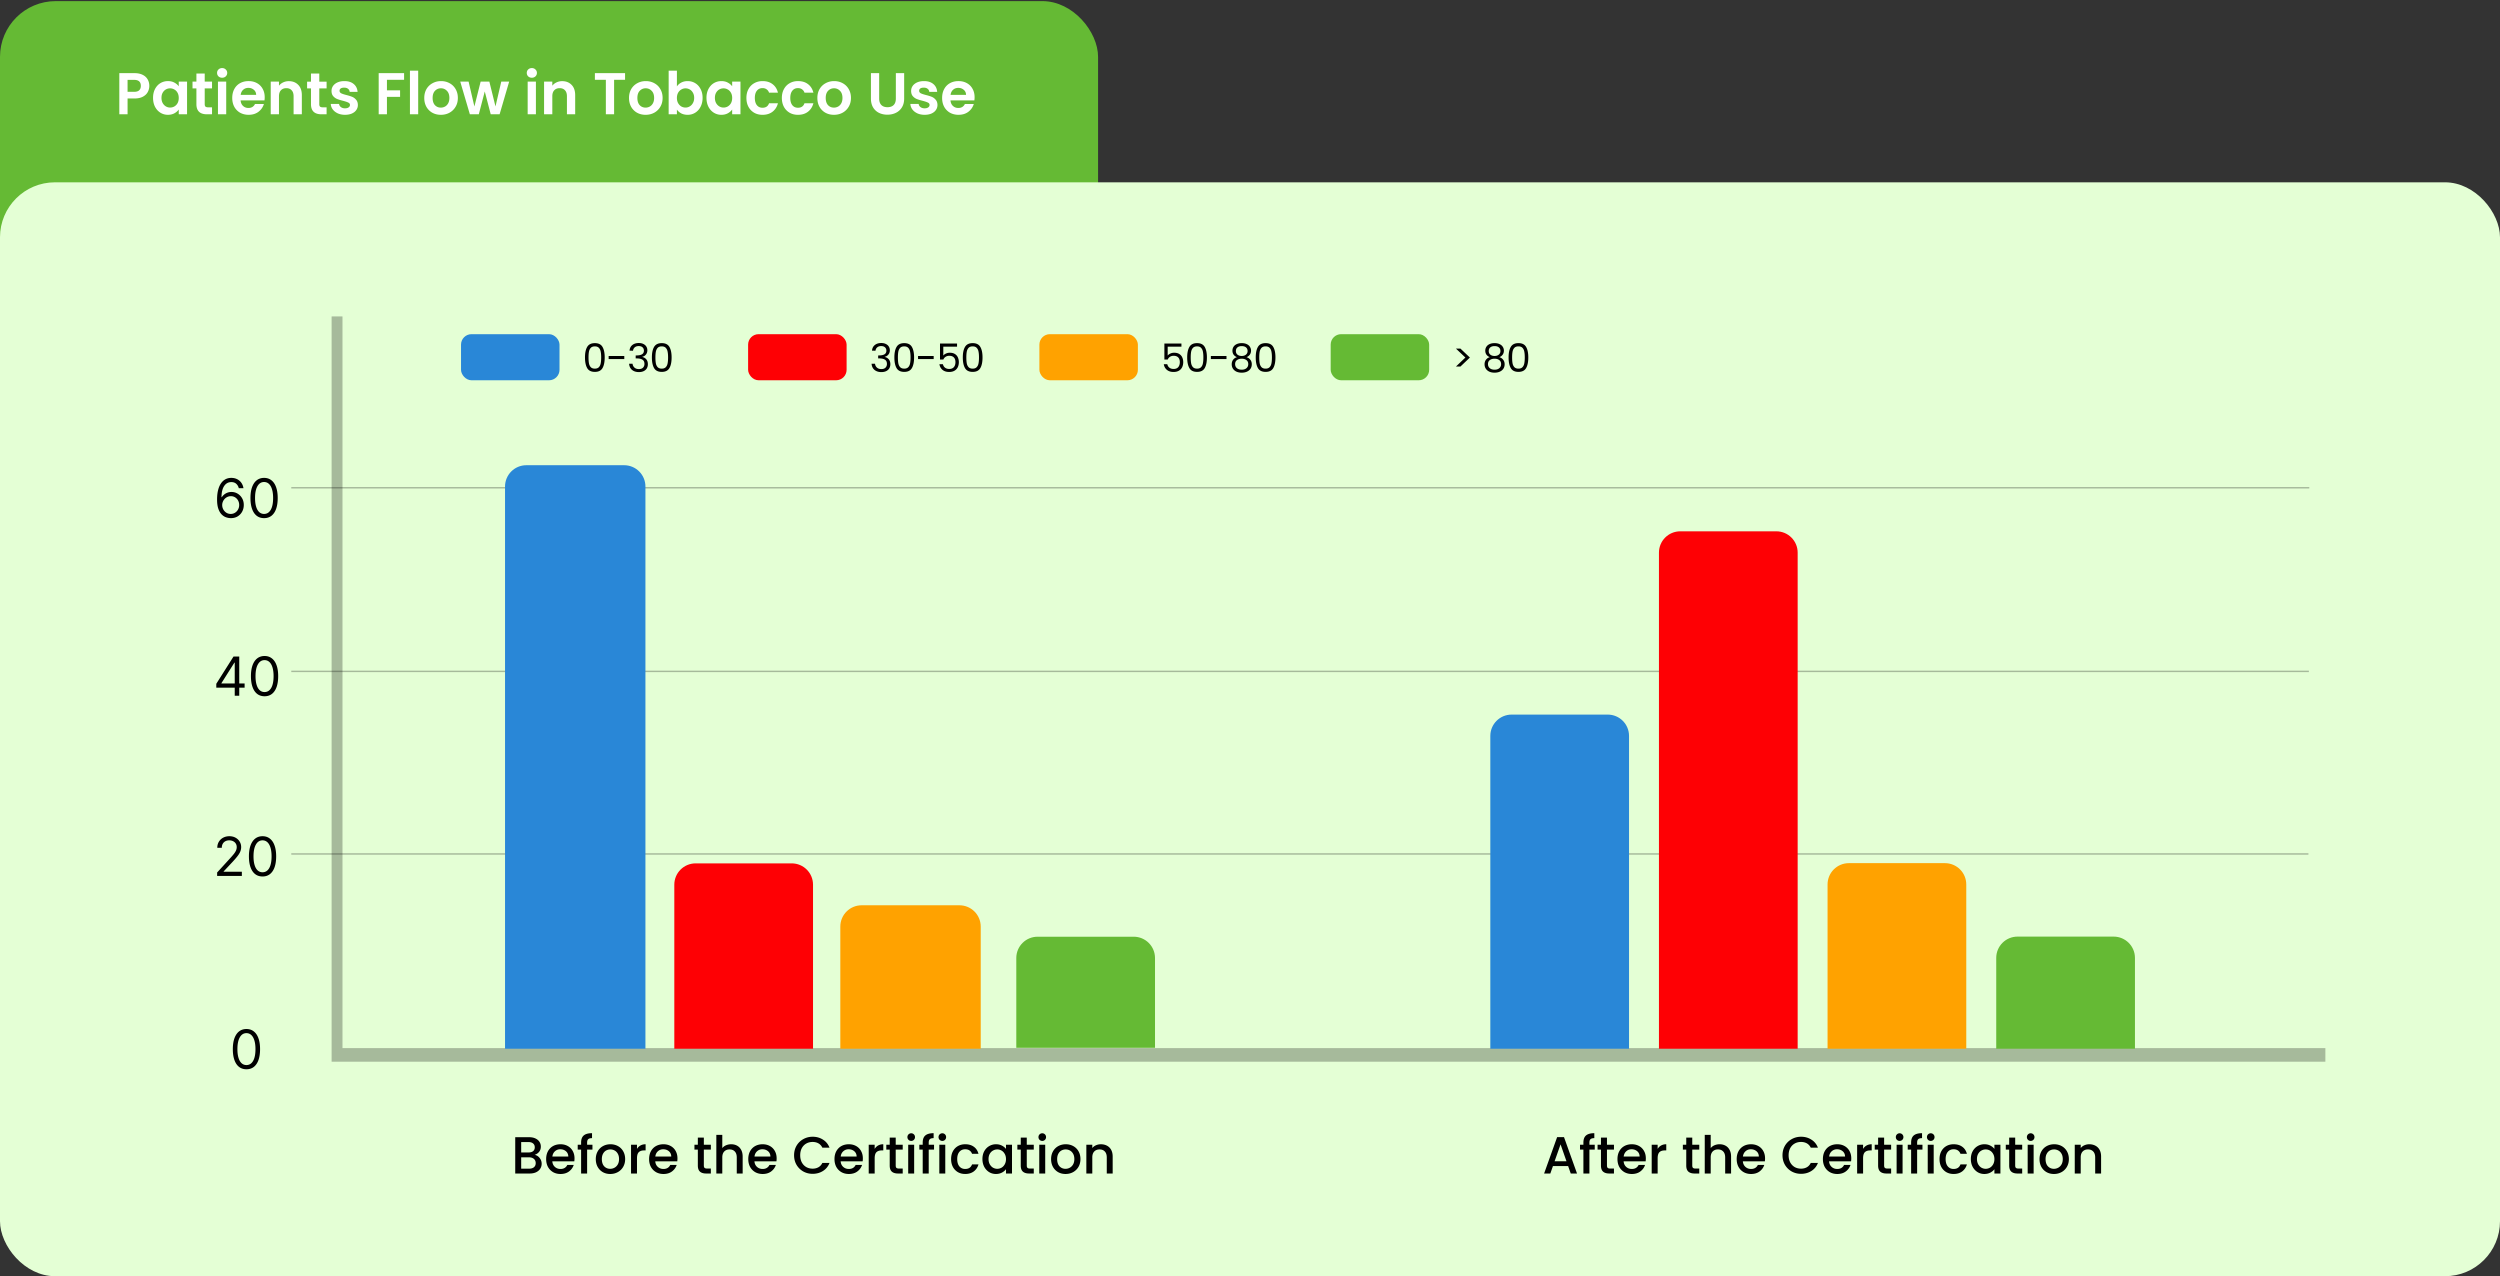 <svg xmlns="http://www.w3.org/2000/svg" width="1193" height="609" fill="none" viewBox="0 0 1193 609"><rect x="0" y="0" width="1193" height="609" fill="#333333" stroke="none"/><rect width="524" height="155" y=".533" fill="#65BA34" rx="26.592"/><path fill="#fff" d="M71.253 40.98q0 1.574-.759 2.952-.73 1.377-2.334 2.221-1.574.844-3.993.844h-3.29v7.536H56.94V34.905h7.227q2.278 0 3.88.788 1.604.787 2.39 2.165.817 1.378.816 3.121m-7.255 2.84q1.632 0 2.419-.732.787-.759.787-2.109 0-2.868-3.206-2.868h-3.12v5.709zm9.038 2.868q0-2.363.928-4.19.956-1.828 2.559-2.812 1.631-.984 3.627-.984 1.744 0 3.037.703 1.323.703 2.11 1.771v-2.221h3.964v15.578h-3.965v-2.278q-.759 1.097-2.109 1.828-1.32.703-3.065.703a6.7 6.7 0 0 1-3.599-1.012q-1.603-1.013-2.559-2.84-.927-1.856-.928-4.246m12.26.056q0-1.434-.562-2.447-.562-1.04-1.518-1.574a4 4 0 0 0-2.053-.563q-1.096 0-2.025.535-.928.534-1.518 1.574-.563 1.012-.563 2.419 0 1.406.563 2.474.59 1.04 1.518 1.603a3.93 3.93 0 0 0 2.025.563 4.14 4.14 0 0 0 2.053-.535 4.1 4.1 0 0 0 1.518-1.575q.563-1.04.563-2.474m12.394-4.556v7.537q0 .787.365 1.153.394.337 1.294.337h1.828v3.318h-2.475q-4.977 0-4.977-4.836v-7.509H91.87v-3.233h1.856v-3.853h3.965v3.853h3.487v3.233zm8.315-5.09q-1.04 0-1.744-.646-.674-.675-.674-1.66 0-.983.674-1.63.703-.675 1.744-.675t1.715.675q.703.647.703 1.63 0 .985-.703 1.66-.674.647-1.715.647m1.94 1.857v15.578h-3.937V38.955zm18.372 7.452q0 .843-.113 1.518h-11.388q.14 1.688 1.181 2.643 1.04.956 2.558.956 2.194 0 3.122-1.884h4.246q-.675 2.25-2.587 3.712-1.912 1.434-4.696 1.434-2.25 0-4.049-.984a7.25 7.25 0 0 1-2.784-2.84q-.985-1.828-.985-4.218 0-2.419.985-4.246.984-1.828 2.755-2.812 1.772-.984 4.078-.984 2.221 0 3.965.956a6.6 6.6 0 0 1 2.727 2.727q.985 1.744.985 4.022m-4.078-1.125q-.028-1.52-1.096-2.419-1.07-.927-2.616-.928-1.461 0-2.474.9-.984.872-1.209 2.447zm15.584-6.552q2.784 0 4.499 1.771 1.716 1.744 1.716 4.893v9.14h-3.937v-8.605q0-1.856-.928-2.84-.928-1.013-2.531-1.013-1.631 0-2.587 1.012-.928.985-.928 2.84v8.605h-3.937V38.955h3.937v1.94a5.34 5.34 0 0 1 1.996-1.575 6.2 6.2 0 0 1 2.7-.59m14.542 3.459v7.536q0 .787.365 1.153.394.337 1.294.337h1.828v3.318h-2.475q-4.977 0-4.977-4.836v-7.509h-1.856v-3.233h1.856v-3.853h3.965v3.853h3.487v3.233zm12.28 12.597q-1.913 0-3.431-.675-1.518-.702-2.418-1.884a4.8 4.8 0 0 1-.956-2.615h3.965q.112.9.871 1.49.788.591 1.941.591 1.124 0 1.743-.45.647-.45.647-1.153 0-.758-.788-1.125-.759-.393-2.446-.843-1.743-.422-2.868-.872a5.1 5.1 0 0 1-1.912-1.378q-.788-.928-.788-2.502 0-1.294.731-2.362.76-1.069 2.137-1.688 1.407-.618 3.29-.618 2.784 0 4.443 1.406 1.66 1.377 1.828 3.74h-3.768q-.085-.929-.787-1.463-.675-.562-1.828-.562-1.068 0-1.659.394-.562.393-.562 1.096 0 .787.787 1.21.787.393 2.446.815 1.687.422 2.784.872t1.884 1.406q.816.927.844 2.474 0 1.35-.759 2.419-.732 1.068-2.138 1.687-1.377.59-3.233.59m28.182-19.88v3.177h-8.183v5.034h6.271v3.12h-6.271v8.296h-3.937V34.905zm6.728-1.182v20.81h-3.937v-20.81zm10.807 21.062q-2.25 0-4.049-.984a7.4 7.4 0 0 1-2.84-2.84q-1.013-1.828-1.013-4.218t1.041-4.218a7.33 7.33 0 0 1 2.896-2.812q1.828-1.012 4.078-1.012t4.077 1.012a7.13 7.13 0 0 1 2.868 2.812q1.07 1.827 1.069 4.218 0 2.39-1.097 4.218a7.47 7.47 0 0 1-2.924 2.84q-1.828.984-4.106.984m0-3.43q1.069 0 1.997-.507.956-.533 1.518-1.574t.563-2.531q0-2.221-1.181-3.403-1.154-1.209-2.841-1.209-1.686 0-2.84 1.21-1.125 1.18-1.125 3.402 0 2.22 1.097 3.43 1.125 1.182 2.812 1.182m32.611-12.401-4.556 15.578h-4.246l-2.84-10.882-2.84 10.882h-4.274l-4.584-15.578h3.993l2.756 11.866 2.981-11.866h4.162l2.924 11.838 2.756-11.838zm10.827-1.856q-1.041 0-1.743-.647-.675-.675-.675-1.66 0-.983.675-1.63.702-.675 1.743-.675 1.04 0 1.715.675.703.647.703 1.63 0 .985-.703 1.66-.674.647-1.715.647m1.94 1.856v15.578h-3.937V38.955zm12.523-.225q2.784 0 4.499 1.771 1.715 1.744 1.715 4.893v9.14h-3.937v-8.605q0-1.856-.928-2.84-.928-1.013-2.53-1.013-1.632 0-2.587 1.012-.928.985-.928 2.84v8.605h-3.937V38.955h3.937v1.94a5.34 5.34 0 0 1 1.996-1.575 6.2 6.2 0 0 1 2.7-.59m30.015-3.825v3.178h-5.23v16.45h-3.937v-16.45h-5.23v-3.178zm9.79 19.881q-2.249 0-4.049-.984a7.4 7.4 0 0 1-2.84-2.84q-1.012-1.828-1.012-4.218t1.04-4.218a7.33 7.33 0 0 1 2.896-2.812q1.828-1.012 4.078-1.012t4.077 1.012a7.13 7.13 0 0 1 2.868 2.812q1.07 1.827 1.069 4.218 0 2.39-1.097 4.218a7.47 7.47 0 0 1-2.924 2.84q-1.828.984-4.106.984m0-3.43q1.069 0 1.997-.507.955-.533 1.518-1.574t.563-2.531q0-2.221-1.181-3.403-1.154-1.209-2.84-1.209-1.687 0-2.841 1.21-1.124 1.18-1.124 3.402 0 2.22 1.096 3.43 1.125 1.182 2.812 1.182m14.952-10.124q.758-1.125 2.081-1.827 1.349-.704 3.065-.703 1.996 0 3.599.984 1.63.984 2.559 2.812.956 1.8.956 4.19t-.956 4.246q-.929 1.827-2.559 2.84-1.603 1.012-3.599 1.012-1.744 0-3.065-.675-1.294-.702-2.081-1.8v2.222h-3.937V33.724h3.937zm8.239 5.456q0-1.407-.591-2.419-.562-1.04-1.518-1.574a4 4 0 0 0-2.025-.535q-1.068 0-2.024.563-.928.533-1.519 1.575-.562 1.04-.562 2.446t.562 2.446q.59 1.04 1.519 1.603a4.1 4.1 0 0 0 2.024.535q1.096 0 2.025-.563.956-.563 1.518-1.603.591-1.04.591-2.474m5.869 0q0-2.363.928-4.19.957-1.828 2.559-2.812 1.632-.984 3.628-.984 1.743 0 3.037.703 1.321.703 2.109 1.771v-2.221h3.965v15.578h-3.965v-2.278q-.759 1.097-2.109 1.828-1.322.703-3.065.703a6.7 6.7 0 0 1-3.6-1.012q-1.602-1.013-2.559-2.84-.927-1.856-.928-4.246m12.261.056q0-1.434-.563-2.447-.562-1.04-1.518-1.574a4 4 0 0 0-2.053-.563q-1.097 0-2.024.535-.928.534-1.519 1.574-.562 1.012-.562 2.419 0 1.406.562 2.474.59 1.04 1.519 1.603a3.93 3.93 0 0 0 2.024.563q1.097 0 2.053-.535a4.1 4.1 0 0 0 1.518-1.575q.563-1.04.563-2.474m6.797 0q0-2.418.985-4.218.984-1.828 2.727-2.812 1.745-1.012 3.993-1.012 2.897 0 4.781 1.462 1.911 1.434 2.559 4.05h-4.247q-.337-1.013-1.152-1.576-.787-.59-1.969-.59-1.687 0-2.671 1.237-.984 1.21-.984 3.459 0 2.22.984 3.459.984 1.209 2.671 1.209 2.39 0 3.121-2.137h4.247q-.648 2.53-2.559 4.02-1.913 1.491-4.781 1.491-2.249 0-3.993-.984a7.16 7.16 0 0 1-2.727-2.812q-.985-1.828-.985-4.246m16.916 0q0-2.418.985-4.218.984-1.828 2.727-2.812 1.743-1.012 3.993-1.012 2.897 0 4.781 1.462 1.911 1.434 2.559 4.05H383.9q-.337-1.013-1.152-1.576-.788-.59-1.969-.59-1.687 0-2.671 1.237-.984 1.21-.984 3.459 0 2.22.984 3.459.984 1.209 2.671 1.209 2.39 0 3.121-2.137h4.247q-.648 2.53-2.559 4.02-1.913 1.491-4.781 1.491-2.25 0-3.993-.984a7.16 7.16 0 0 1-2.727-2.812q-.985-1.828-.985-4.246m24.846 8.042q-2.25 0-4.049-.984a7.4 7.4 0 0 1-2.84-2.84q-1.013-1.828-1.013-4.218t1.041-4.218a7.33 7.33 0 0 1 2.896-2.812q1.828-1.012 4.078-1.012t4.077 1.012a7.13 7.13 0 0 1 2.868 2.812q1.07 1.827 1.069 4.218 0 2.39-1.097 4.218a7.47 7.47 0 0 1-2.924 2.84q-1.828.984-4.106.984m0-3.43q1.069 0 1.997-.507.956-.533 1.518-1.574t.563-2.531q0-2.221-1.181-3.403-1.154-1.209-2.841-1.209-1.686 0-2.84 1.21-1.125 1.18-1.125 3.402 0 2.22 1.097 3.43 1.125 1.182 2.812 1.182m21.596-16.45v12.147q0 1.997 1.04 3.065 1.041 1.04 2.925 1.04 1.912 0 2.952-1.04 1.041-1.068 1.041-3.065V34.905h3.965v12.12q0 2.503-1.097 4.246a6.8 6.8 0 0 1-2.896 2.587q-1.8.873-4.022.872-2.193 0-3.993-.872a6.7 6.7 0 0 1-2.812-2.587q-1.04-1.743-1.04-4.246v-12.12zm21.688 19.88q-1.913 0-3.431-.675-1.518-.702-2.418-1.884a4.8 4.8 0 0 1-.956-2.615h3.965q.112.9.871 1.49.788.591 1.941.591 1.124 0 1.743-.45.647-.45.647-1.153 0-.758-.788-1.125-.759-.393-2.446-.843-1.743-.422-2.868-.872a5.1 5.1 0 0 1-1.912-1.378q-.788-.928-.788-2.502 0-1.294.731-2.362.76-1.069 2.137-1.688 1.406-.618 3.291-.618 2.783 0 4.442 1.406 1.66 1.377 1.828 3.74h-3.768q-.084-.929-.787-1.463-.675-.562-1.828-.562-1.068 0-1.659.394-.562.393-.562 1.096 0 .787.787 1.21.787.393 2.446.815 1.688.422 2.784.872t1.884 1.406q.816.927.844 2.474 0 1.35-.759 2.419-.732 1.068-2.137 1.687-1.379.59-3.234.59m23.843-8.38q0 .845-.112 1.519h-11.389q.141 1.688 1.181 2.643 1.041.956 2.559.956 2.193 0 3.122-1.884h4.246q-.675 2.25-2.587 3.712-1.913 1.434-4.696 1.434-2.25 0-4.05-.984a7.25 7.25 0 0 1-2.784-2.84q-.984-1.828-.984-4.218 0-2.419.984-4.246.985-1.828 2.756-2.812t4.078-.984q2.221 0 3.964.956a6.6 6.6 0 0 1 2.728 2.727q.984 1.744.984 4.022m-4.077-1.124q-.028-1.52-1.097-2.419-1.068-.927-2.615-.928-1.463 0-2.474.9-.985.872-1.21 2.447z"/><rect width="1193" height="522" y="87" fill="#E4FFD5" rx="26.24"/><path fill="#000" d="M255.143 551.101q1.396.249 2.368 1.47t.972 2.767a4.3 4.3 0 0 1-.698 2.394q-.673 1.047-1.969 1.67-1.297.598-3.016.598h-6.93v-17.325h6.606q1.77 0 3.041.598 1.272.598 1.919 1.62.65.997.649 2.244 0 1.495-.798 2.493-.798.996-2.144 1.471m-6.432-1.147h3.515q1.397 0 2.169-.623.798-.648.798-1.845 0-1.172-.798-1.82-.772-.673-2.169-.673h-3.515zm3.839 7.728q1.447 0 2.269-.698.823-.699.823-1.945 0-1.27-.873-2.019-.873-.748-2.318-.748h-3.74v5.41zm21.611-4.886q0 .772-.1 1.396h-10.495q.125 1.645 1.221 2.642 1.098.997 2.693.997 2.293 0 3.24-1.919h3.067q-.624 1.894-2.269 3.116-1.62 1.197-4.038 1.196-1.97 0-3.54-.872a6.5 6.5 0 0 1-2.443-2.493q-.873-1.62-.873-3.739 0-2.12.848-3.715.873-1.62 2.418-2.492 1.57-.873 3.59-.873 1.944 0 3.465.848a5.96 5.96 0 0 1 2.368 2.393q.848 1.52.848 3.515m-2.967-.898q-.025-1.57-1.122-2.518t-2.717-.947q-1.47 0-2.518.947-1.047.923-1.246 2.518zm11.522-3.315h-2.543V560h-2.867v-11.417h-1.62v-2.319h1.62v-.972q0-2.368 1.247-3.44 1.27-1.097 3.963-1.097v2.368q-1.296 0-1.819.499-.524.473-.524 1.67v.972h2.543zm8.476 11.641q-1.944 0-3.515-.872a6.47 6.47 0 0 1-2.468-2.493q-.897-1.62-.897-3.739 0-2.094.922-3.715a6.37 6.37 0 0 1 2.518-2.492q1.596-.873 3.565-.873 1.97 0 3.565.873a6.37 6.37 0 0 1 2.517 2.492q.923 1.621.923 3.715t-.948 3.714a6.6 6.6 0 0 1-2.592 2.518q-1.62.872-3.59.872m0-2.468q1.097 0 2.044-.523.972-.524 1.571-1.571.598-1.047.598-2.542 0-1.496-.573-2.518-.573-1.047-1.521-1.571a4.16 4.16 0 0 0-2.044-.523q-1.097 0-2.044.523-.922.524-1.471 1.571-.548 1.022-.548 2.518 0 2.219 1.121 3.44 1.147 1.197 2.867 1.196m12.781-9.497a4.4 4.4 0 0 1 1.645-1.621q1.047-.598 2.468-.598v2.942h-.723q-1.67 0-2.542.847-.848.848-.848 2.942V560h-2.842v-13.736h2.842zm19.314 4.537q0 .772-.099 1.396h-10.495q.125 1.645 1.221 2.642t2.692.997q2.294 0 3.241-1.919h3.066q-.623 1.894-2.268 3.116-1.62 1.197-4.039 1.196-1.968 0-3.539-.872a6.5 6.5 0 0 1-2.443-2.493q-.873-1.62-.873-3.739 0-2.12.848-3.715.872-1.62 2.418-2.492 1.57-.873 3.589-.873 1.946 0 3.465.848a5.96 5.96 0 0 1 2.369 2.393q.847 1.52.847 3.515m-2.966-.898q-.026-1.57-1.122-2.518t-2.717-.947q-1.471 0-2.518.947-1.047.923-1.246 2.518zm15.554-3.315v7.603q0 .772.349 1.122.374.324 1.246.324h1.745V560h-2.243q-1.92 0-2.942-.897-1.022-.898-1.022-2.917v-7.603h-1.62v-2.319h1.62v-3.415h2.867v3.415h3.34v2.319zm13.064-2.543q1.57 0 2.792.673 1.246.674 1.945 1.994.723 1.322.723 3.191V560h-2.817v-7.678q0-1.845-.923-2.817-.923-.997-2.517-.997-1.596 0-2.543.997-.922.972-.922 2.817V560h-2.842v-18.447h2.842v6.307a4.76 4.76 0 0 1 1.819-1.346 6.2 6.2 0 0 1 2.443-.474m21.673 6.756q0 .772-.099 1.396h-10.495q.124 1.645 1.221 2.642 1.098.997 2.693.997 2.293 0 3.24-1.919h3.067q-.624 1.894-2.269 3.116-1.62 1.197-4.038 1.196-1.97 0-3.54-.872a6.5 6.5 0 0 1-2.443-2.493q-.873-1.62-.873-3.739 0-2.12.848-3.715.873-1.62 2.418-2.492 1.57-.873 3.59-.873 1.944 0 3.465.848a5.97 5.97 0 0 1 2.368 2.393q.847 1.52.847 3.515m-2.966-.898q-.026-1.57-1.122-2.518t-2.717-.947q-1.471 0-2.518.947-1.047.923-1.246 2.518zm11.291-.598q0-2.543 1.172-4.562a8.46 8.46 0 0 1 3.216-3.141q2.044-1.147 4.462-1.147 2.767 0 4.911 1.371 2.169 1.346 3.141 3.839h-3.415q-.673-1.37-1.87-2.044t-2.767-.673q-1.72 0-3.066.773-1.347.773-2.119 2.219-.748 1.446-.748 3.365t.748 3.365q.772 1.446 2.119 2.244 1.346.773 3.066.773 1.57 0 2.767-.673 1.197-.674 1.87-2.045h3.415q-.972 2.493-3.141 3.839-2.144 1.347-4.911 1.347-2.443 0-4.462-1.122a8.65 8.65 0 0 1-3.216-3.166q-1.172-2.02-1.172-4.562m32.817 1.496q0 .772-.099 1.396H401.16q.125 1.645 1.221 2.642t2.692.997q2.294 0 3.241-1.919h3.066q-.623 1.894-2.268 3.116-1.62 1.197-4.039 1.196-1.968 0-3.539-.872a6.5 6.5 0 0 1-2.443-2.493q-.873-1.62-.873-3.739 0-2.12.848-3.715.872-1.62 2.418-2.492 1.57-.873 3.589-.873 1.946 0 3.465.848a5.96 5.96 0 0 1 2.369 2.393q.847 1.52.847 3.515m-2.966-.898q-.025-1.57-1.122-2.518t-2.717-.947q-1.471 0-2.518.947-1.047.923-1.246 2.518zm8.605-3.639a4.4 4.4 0 0 1 1.645-1.621q1.047-.598 2.468-.598v2.942h-.723q-1.67 0-2.543.847-.847.848-.847 2.942V560h-2.842v-13.736h2.842zm10.041.324v7.603q0 .772.349 1.122.373.324 1.246.324h1.745V560h-2.243q-1.92 0-2.942-.897-1.022-.898-1.022-2.917v-7.603h-1.62v-2.319h1.62v-3.415h2.867v3.415h3.34v2.319zm7.405-4.138a1.76 1.76 0 0 1-1.296-.524 1.76 1.76 0 0 1-.524-1.296q0-.773.524-1.296a1.76 1.76 0 0 1 1.296-.524q.749 0 1.272.524t.523 1.296-.523 1.296a1.73 1.73 0 0 1-1.272.524m1.396 1.819V560h-2.842v-13.736zm9.49 2.319h-2.543V560h-2.867v-11.417h-1.62v-2.319h1.62v-.972q0-2.368 1.247-3.44 1.271-1.097 3.963-1.097v2.368q-1.296 0-1.819.499-.524.473-.524 1.67v.972h2.543zm3.964-4.138a1.76 1.76 0 0 1-1.296-.524 1.76 1.76 0 0 1-.524-1.296q0-.773.524-1.296a1.76 1.76 0 0 1 1.296-.524q.748 0 1.272.524.523.524.523 1.296 0 .773-.523 1.296a1.73 1.73 0 0 1-1.272.524m1.396 1.819V560h-2.842v-13.736zm2.784 6.856q0-2.12.848-3.715.872-1.62 2.393-2.492 1.52-.873 3.49-.873 2.493 0 4.113 1.197 1.645 1.171 2.219 3.365h-3.067q-.374-1.022-1.196-1.595-.823-.574-2.069-.574-1.745 0-2.792 1.247-1.023 1.221-1.022 3.44t1.022 3.465q1.047 1.246 2.792 1.246 2.468 0 3.265-2.169h3.067q-.598 2.094-2.244 3.341-1.646 1.221-4.088 1.221-1.97 0-3.49-.872a6.4 6.4 0 0 1-2.393-2.493q-.848-1.62-.848-3.739m14.947-.05q0-2.07.848-3.665.873-1.595 2.343-2.468a6.3 6.3 0 0 1 3.291-.897q1.62 0 2.817.648 1.221.624 1.944 1.571v-1.995h2.867V560h-2.867v-2.044q-.723.972-1.969 1.62t-2.842.648q-1.77 0-3.241-.897-1.47-.923-2.343-2.543-.848-1.645-.848-3.714m11.243.05q0-1.421-.598-2.468-.573-1.047-1.521-1.596a4 4 0 0 0-2.044-.548q-1.097 0-2.044.548-.948.524-1.546 1.571-.573 1.022-.573 2.443 0 1.42.573 2.493.598 1.072 1.546 1.645a4.1 4.1 0 0 0 4.088 0q.948-.549 1.521-1.595.598-1.072.598-2.493m9.915-4.537v7.603q0 .772.349 1.122.374.324 1.247.324h1.745V560h-2.244q-1.92 0-2.942-.897-1.022-.898-1.022-2.917v-7.603h-1.62v-2.319h1.62v-3.415h2.867v3.415h3.341v2.319zm7.406-4.138q-.774 0-1.297-.524a1.76 1.76 0 0 1-.523-1.296q0-.773.523-1.296a1.76 1.76 0 0 1 1.297-.524q.747 0 1.271.524t.523 1.296-.523 1.296a1.73 1.73 0 0 1-1.271.524m1.396 1.819V560h-2.842v-13.736zm9.689 13.96q-1.945 0-3.515-.872a6.46 6.46 0 0 1-2.468-2.493q-.898-1.62-.898-3.739 0-2.094.923-3.715a6.37 6.37 0 0 1 2.517-2.492q1.596-.873 3.565-.873 1.97 0 3.565.873a6.37 6.37 0 0 1 2.518 2.492q.922 1.621.922 3.715t-.947 3.714a6.63 6.63 0 0 1-2.593 2.518q-1.62.872-3.589.872m0-2.468a4.16 4.16 0 0 0 2.044-.523q.972-.524 1.57-1.571t.599-2.542q0-1.496-.574-2.518-.573-1.047-1.52-1.571a4.16 4.16 0 0 0-2.045-.523 4.16 4.16 0 0 0-2.044.523q-.922.524-1.471 1.571-.548 1.022-.548 2.518 0 2.219 1.122 3.44 1.146 1.197 2.867 1.196m16.869-11.716q1.62 0 2.891.673a4.77 4.77 0 0 1 2.02 1.994q.722 1.322.722 3.191V560h-2.816v-7.678q0-1.845-.923-2.817-.922-.997-2.518-.997t-2.542.997q-.923.972-.923 2.817V560h-2.841v-13.736h2.841v1.571a4.7 4.7 0 0 1 1.77-1.321 5.8 5.8 0 0 1 2.319-.474m222.981 10.42h-7.255l-1.246 3.54h-2.966l6.207-17.35h3.29l6.208 17.35h-2.992zm-.798-2.318-2.817-8.052-2.842 8.052zm13.493-5.559h-2.543V560H755.6v-11.417h-1.62v-2.319h1.62v-.972q0-2.368 1.247-3.44 1.271-1.097 3.963-1.097v2.368q-1.296 0-1.819.499-.524.473-.524 1.67v.972h2.543zm5.834 0v7.603q0 .772.349 1.122.374.324 1.246.324h1.745V560h-2.243q-1.92 0-2.942-.897-1.022-.898-1.022-2.917v-7.603h-1.62v-2.319h1.62v-3.415h2.867v3.415h3.34v2.319zm18.549 4.213q0 .772-.1 1.396h-10.495q.125 1.645 1.221 2.642t2.693.997q2.293 0 3.24-1.919h3.067q-.624 1.894-2.269 3.116-1.62 1.197-4.038 1.196-1.97 0-3.54-.872a6.5 6.5 0 0 1-2.443-2.493q-.873-1.62-.873-3.739 0-2.12.848-3.715.873-1.62 2.418-2.492 1.57-.873 3.59-.873 1.944 0 3.465.848a5.96 5.96 0 0 1 2.368 2.393q.848 1.52.848 3.515m-2.967-.898q-.025-1.57-1.122-2.518t-2.717-.947q-1.47 0-2.518.947-1.047.923-1.246 2.518zm8.605-3.639a4.4 4.4 0 0 1 1.645-1.621q1.047-.598 2.468-.598v2.942h-.723q-1.67 0-2.542.847-.848.848-.848 2.942V560h-2.842v-13.736h2.842zm16.517.324v7.603q0 .772.349 1.122.373.324 1.246.324h1.745V560h-2.244q-1.919 0-2.941-.897-1.023-.898-1.022-2.917v-7.603h-1.621v-2.319h1.621v-3.415h2.867v3.415h3.34v2.319zm13.064-2.543q1.57 0 2.792.673 1.247.674 1.944 1.994.723 1.322.723 3.191V560h-2.817v-7.678q0-1.845-.922-2.817-.922-.997-2.518-.997t-2.543.997q-.922.972-.922 2.817V560h-2.842v-18.447h2.842v6.307a4.8 4.8 0 0 1 1.82-1.346 6.2 6.2 0 0 1 2.443-.474m21.673 6.756q0 .772-.1 1.396H831.69q.126 1.645 1.222 2.642t2.692.997q2.293 0 3.241-1.919h3.066q-.623 1.894-2.268 3.116-1.621 1.197-4.039 1.196-1.97 0-3.54-.872a6.5 6.5 0 0 1-2.443-2.493q-.872-1.62-.872-3.739 0-2.12.847-3.715.873-1.62 2.418-2.492 1.57-.873 3.59-.873 1.945 0 3.465.848a5.96 5.96 0 0 1 2.368 2.393q.849 1.52.848 3.515m-2.966-.898q-.025-1.57-1.122-2.518t-2.717-.947q-1.471 0-2.518.947-1.047.923-1.247 2.518zm11.291-.598q0-2.543 1.172-4.562a8.45 8.45 0 0 1 3.215-3.141q2.045-1.147 4.463-1.147 2.766 0 4.911 1.371 2.168 1.346 3.141 3.839h-3.416q-.673-1.37-1.869-2.044-1.197-.673-2.767-.673-1.72 0-3.067.773-1.345.773-2.119 2.219-.747 1.446-.747 3.365t.747 3.365q.774 1.446 2.119 2.244 1.347.773 3.067.773 1.57 0 2.767-.673 1.196-.674 1.869-2.045h3.416q-.974 2.493-3.141 3.839-2.145 1.347-4.911 1.347-2.443 0-4.463-1.122a8.64 8.64 0 0 1-3.215-3.166q-1.172-2.02-1.172-4.562m32.817 1.496q0 .772-.1 1.396h-10.495q.124 1.645 1.222 2.642 1.096.997 2.692.997 2.293 0 3.241-1.919h3.066q-.624 1.894-2.269 3.116-1.62 1.197-4.038 1.196-1.97 0-3.54-.872a6.5 6.5 0 0 1-2.443-2.493q-.872-1.62-.872-3.739 0-2.12.847-3.715.873-1.62 2.418-2.492 1.57-.873 3.59-.873 1.944 0 3.465.848a5.96 5.96 0 0 1 2.368 2.393q.848 1.52.848 3.515m-2.967-.898q-.024-1.57-1.121-2.518t-2.718-.947q-1.47 0-2.517.947-1.047.923-1.247 2.518zm8.605-3.639a4.4 4.4 0 0 1 1.646-1.621q1.046-.598 2.468-.598v2.942h-.723q-1.67 0-2.543.847-.848.848-.848 2.942V560h-2.842v-13.736h2.842zm10.041.324v7.603q0 .772.349 1.122.375.324 1.247.324h1.745V560h-2.244q-1.92 0-2.941-.897-1.023-.898-1.023-2.917v-7.603h-1.62v-2.319h1.62v-3.415h2.867v3.415h3.341v2.319zm7.406-4.138a1.76 1.76 0 0 1-1.296-.524 1.76 1.76 0 0 1-.524-1.296q0-.773.524-1.296a1.76 1.76 0 0 1 1.296-.524q.747 0 1.271.524t.524 1.296-.524 1.296a1.73 1.73 0 0 1-1.271.524m1.396 1.819V560h-2.842v-13.736zm9.489 2.319h-2.542V560h-2.867v-11.417h-1.62v-2.319h1.62v-.972q0-2.368 1.246-3.44 1.272-1.097 3.964-1.097v2.368q-1.296 0-1.82.499-.523.473-.523 1.67v.972h2.542zm3.965-4.138a1.76 1.76 0 0 1-1.296-.524 1.76 1.76 0 0 1-.524-1.296q0-.773.524-1.296a1.76 1.76 0 0 1 1.296-.524q.747 0 1.271.524t.524 1.296-.524 1.296a1.73 1.73 0 0 1-1.271.524m1.396 1.819V560h-2.842v-13.736zm2.784 6.856q0-2.12.847-3.715.873-1.62 2.393-2.492 1.52-.873 3.49-.873 2.493 0 4.113 1.197 1.646 1.171 2.219 3.365h-3.066q-.373-1.022-1.197-1.595-.822-.574-2.069-.574-1.745 0-2.792 1.247-1.022 1.221-1.022 3.44t1.022 3.465q1.047 1.246 2.792 1.246 2.468 0 3.266-2.169h3.066q-.599 2.094-2.243 3.341-1.645 1.221-4.089 1.221-1.97 0-3.49-.872a6.4 6.4 0 0 1-2.393-2.493q-.847-1.62-.847-3.739m14.947-.05q0-2.07.848-3.665.871-1.595 2.343-2.468a6.3 6.3 0 0 1 3.29-.897q1.622 0 2.817.648 1.222.624 1.945 1.571v-1.995h2.866V560h-2.866v-2.044q-.723.972-1.97 1.62t-2.841.648a6.1 6.1 0 0 1-3.241-.897q-1.471-.923-2.343-2.543-.848-1.645-.848-3.714m11.243.05q0-1.421-.599-2.468-.573-1.047-1.52-1.596a4 4 0 0 0-2.044-.548q-1.098 0-2.044.548-.948.524-1.546 1.571-.573 1.022-.573 2.443 0 1.42.573 2.493.598 1.072 1.546 1.645a4.1 4.1 0 0 0 4.088 0q.947-.549 1.52-1.595.599-1.072.599-2.493m9.915-4.537v7.603q0 .772.349 1.122.373.324 1.246.324h1.745V560h-2.243q-1.92 0-2.942-.897-1.022-.898-1.022-2.917v-7.603h-1.62v-2.319h1.62v-3.415h2.867v3.415h3.34v2.319zm7.405-4.138a1.76 1.76 0 0 1-1.296-.524 1.76 1.76 0 0 1-.524-1.296q0-.773.524-1.296a1.76 1.76 0 0 1 1.296-.524q.749 0 1.272.524t.523 1.296-.523 1.296a1.73 1.73 0 0 1-1.272.524m1.396 1.819V560h-2.842v-13.736zm9.689 13.96q-1.944 0-3.515-.872a6.47 6.47 0 0 1-2.468-2.493q-.897-1.62-.897-3.739 0-2.094.922-3.715a6.37 6.37 0 0 1 2.518-2.492q1.596-.873 3.565-.873 1.97 0 3.565.873a6.37 6.37 0 0 1 2.517 2.492q.923 1.621.923 3.715t-.948 3.714a6.6 6.6 0 0 1-2.592 2.518q-1.62.872-3.59.872m0-2.468q1.097 0 2.044-.523.972-.524 1.571-1.571.598-1.047.598-2.542 0-1.496-.573-2.518-.574-1.047-1.521-1.571a4.16 4.16 0 0 0-2.044-.523q-1.097 0-2.044.523-.922.524-1.471 1.571-.548 1.022-.548 2.518 0 2.219 1.121 3.44 1.147 1.197 2.867 1.196m16.869-11.716q1.62 0 2.892.673a4.8 4.8 0 0 1 2.022 1.994q.72 1.322.72 3.191V560h-2.817v-7.678q0-1.845-.922-2.817-.922-.997-2.518-.997t-2.543.997q-.922.972-.922 2.817V560h-2.842v-13.736h2.842v1.571a4.7 4.7 0 0 1 1.77-1.321 5.8 5.8 0 0 1 2.318-.474"/><rect width="47" height="22" x="220" y="159.467" fill="url(#paint0_linear_4977_1787)" rx="5"/><rect width="47" height="22" x="357" y="159.467" fill="url(#paint1_linear_4977_1787)" rx="5"/><rect width="47" height="22" x="496" y="159.467" fill="#FFA200" rx="5"/><rect width="47" height="22" x="635" y="159.467" fill="#65BA34" rx="5"/><path fill="#000" d="M279.159 170.568q0-3.216 1.047-5.011 1.047-1.813 3.665-1.813 2.598 0 3.645 1.813 1.047 1.795 1.047 5.011 0 3.272-1.047 5.085t-3.645 1.814q-2.618 0-3.665-1.814t-1.047-5.085m7.722 0q0-1.627-.225-2.749-.206-1.14-.878-1.832-.655-.692-1.907-.692-1.272 0-1.945.692-.654.692-.878 1.832-.207 1.122-.206 2.749 0 1.683.206 2.823.224 1.14.878 1.832.673.692 1.945.692 1.252 0 1.907-.692.672-.692.878-1.832.225-1.14.225-2.823m11.029-.673v1.439h-7.46v-1.439zm2.502-2.543q.13-1.72 1.327-2.692 1.196-.972 3.104-.972 1.27 0 2.187.467.935.448 1.402 1.234.486.784.486 1.776 0 1.16-.673 2.001a2.94 2.94 0 0 1-1.72 1.084v.093q1.215.3 1.926 1.178.71.88.71 2.3a3.85 3.85 0 0 1-.486 1.926q-.486.841-1.458 1.327t-2.337.486q-1.982 0-3.253-1.028-1.272-1.047-1.421-2.954h1.645q.131 1.122.916 1.832.786.711 2.094.711 1.309 0 1.982-.673.692-.693.692-1.777 0-1.401-.935-2.019-.935-.617-2.823-.617h-.43v-1.421h.449q1.72-.018 2.598-.561.879-.56.879-1.72 0-.99-.654-1.589-.636-.598-1.832-.598-1.16 0-1.87.598-.71.599-.841 1.608zm10.673 3.216q0-3.216 1.047-5.011 1.047-1.813 3.664-1.813 2.6 0 3.646 1.813 1.047 1.795 1.047 5.011 0 3.272-1.047 5.085t-3.646 1.814q-2.617 0-3.664-1.814t-1.047-5.085m7.721 0q0-1.627-.224-2.749-.206-1.14-.879-1.832-.654-.692-1.907-.692-1.271 0-1.944.692-.654.692-.879 1.832-.206 1.122-.206 2.749 0 1.683.206 2.823.225 1.14.879 1.832.673.692 1.944.692 1.253 0 1.907-.692.673-.692.879-1.832.224-1.14.224-2.823m97.316-3.216q.131-1.72 1.327-2.692t3.104-.972q1.271 0 2.187.467.935.448 1.403 1.234.486.784.486 1.776 0 1.16-.673 2.001-.655.84-1.72 1.084v.093q1.215.3 1.925 1.178.711.88.711 2.3a3.85 3.85 0 0 1-.486 1.926q-.486.841-1.459 1.327-.972.486-2.337.486-1.981 0-3.253-1.028-1.272-1.047-1.421-2.954h1.645q.132 1.122.917 1.832.785.711 2.094.711t1.981-.673q.693-.693.692-1.777 0-1.401-.935-2.019-.935-.617-2.823-.617h-.43v-1.421h.449q1.72-.018 2.599-.561.878-.56.878-1.72 0-.99-.654-1.589-.636-.598-1.832-.598-1.16 0-1.87.598-.71.599-.841 1.608zm10.673 3.216q0-3.216 1.047-5.011 1.047-1.813 3.664-1.813 2.6 0 3.646 1.813 1.047 1.795 1.047 5.011 0 3.272-1.047 5.085t-3.646 1.814q-2.617 0-3.664-1.814t-1.047-5.085m7.722 0q0-1.627-.225-2.749-.206-1.14-.879-1.832-.654-.692-1.907-.692-1.27 0-1.944.692-.654.692-.879 1.832-.205 1.122-.205 2.749 0 1.683.205 2.823.225 1.14.879 1.832.673.692 1.944.692 1.254 0 1.907-.692.673-.692.879-1.832.225-1.14.225-2.823m11.029-.673v1.439h-7.46v-1.439zm11.158-4.469h-6.563v4.263q.43-.599 1.272-.972a4.2 4.2 0 0 1 1.813-.393q1.552 0 2.524.655.972.635 1.384 1.664.43 1.009.43 2.15 0 1.345-.505 2.412a3.8 3.8 0 0 1-1.552 1.682q-1.028.618-2.561.617-1.963 0-3.179-1.009-1.215-1.01-1.477-2.693h1.664q.243 1.066 1.029 1.664.785.599 1.981.599 1.478 0 2.225-.879.748-.898.748-2.356t-.748-2.243q-.747-.804-2.206-.804-.99 0-1.739.486a2.7 2.7 0 0 0-1.065 1.29h-1.608v-7.628h8.133zm2.747 5.142q0-3.216 1.047-5.011 1.047-1.813 3.664-1.813 2.6 0 3.646 1.813 1.047 1.795 1.047 5.011 0 3.272-1.047 5.085t-3.646 1.814q-2.617 0-3.664-1.814t-1.047-5.085m7.721 0q0-1.627-.224-2.749-.206-1.14-.879-1.832-.654-.692-1.907-.692-1.27 0-1.944.692-.654.692-.879 1.832-.206 1.122-.206 2.749 0 1.683.206 2.823.225 1.14.879 1.832.673.692 1.944.692 1.253 0 1.907-.692.673-.692.879-1.832.224-1.14.224-2.823m96.606-5.142h-6.562v4.263q.43-.599 1.271-.972a4.2 4.2 0 0 1 1.814-.393q1.551 0 2.524.655a3.5 3.5 0 0 1 1.383 1.664 5.4 5.4 0 0 1 .43 2.15q0 1.345-.505 2.412a3.8 3.8 0 0 1-1.551 1.682q-1.029.618-2.562.617-1.963 0-3.178-1.009-1.216-1.01-1.477-2.693h1.664q.243 1.066 1.028 1.664.785.599 1.982.599 1.477 0 2.225-.879.747-.898.748-2.356 0-1.458-.748-2.243-.748-.804-2.206-.804-.992 0-1.739.486a2.7 2.7 0 0 0-1.066 1.29h-1.608v-7.628h8.133zm2.747 5.142q0-3.216 1.047-5.011 1.047-1.813 3.665-1.813 2.598 0 3.646 1.813 1.047 1.795 1.047 5.011 0 3.272-1.047 5.085t-3.646 1.814q-2.618 0-3.665-1.814t-1.047-5.085m7.722 0q0-1.627-.224-2.749-.207-1.14-.879-1.832-.654-.692-1.907-.692-1.272 0-1.945.692-.654.692-.878 1.832-.207 1.122-.206 2.749 0 1.683.206 2.823.224 1.14.878 1.832.673.692 1.945.692 1.253 0 1.907-.692.672-.692.879-1.832.224-1.14.224-2.823m11.029-.673v1.439h-7.459v-1.439zm5.007.542q-1.047-.411-1.608-1.197-.561-.785-.561-1.907 0-1.01.505-1.813.505-.823 1.496-1.29 1.01-.486 2.43-.486t2.412.486q1.01.467 1.514 1.29a3.25 3.25 0 0 1 .524 1.813q0 1.085-.58 1.907-.58.804-1.589 1.197 1.16.355 1.832 1.253.693.878.692 2.131 0 1.215-.598 2.131-.599.898-1.701 1.403-1.084.486-2.506.486-1.42 0-2.505-.486-1.066-.505-1.664-1.403-.598-.916-.598-2.131 0-1.253.673-2.15.672-.897 1.832-1.234m5.067-2.898q0-1.14-.748-1.757-.748-.618-2.057-.617-1.29 0-2.038.617t-.748 1.776q0 1.047.767 1.682.786.636 2.019.636 1.253 0 2.019-.636.786-.654.786-1.701m-2.805 3.646q-1.383 0-2.262.654-.879.636-.879 1.926 0 1.197.842 1.926.86.729 2.299.729t2.281-.729.842-1.926q0-1.253-.861-1.907-.86-.673-2.262-.673m6.691-.617q0-3.216 1.047-5.011 1.047-1.813 3.664-1.813 2.6 0 3.646 1.813 1.047 1.795 1.047 5.011 0 3.272-1.047 5.085t-3.646 1.814q-2.617 0-3.664-1.814t-1.047-5.085m7.722 0q0-1.627-.225-2.749-.205-1.14-.879-1.832-.654-.692-1.907-.692-1.27 0-1.944.692-.654.692-.879 1.832-.205 1.122-.205 2.749 0 1.683.205 2.823.225 1.14.879 1.832.673.692 1.944.692 1.253 0 1.907-.692.673-.692.879-1.832.225-1.14.225-2.823m87.799-4.226h2.151l4.524 4.282-4.524 4.3h-2.151l4.525-4.3zm16.185 4.095q-1.047-.411-1.608-1.197-.561-.785-.561-1.907 0-1.01.505-1.813.505-.823 1.496-1.29 1.01-.486 2.431-.486 1.42 0 2.411.486 1.01.467 1.515 1.29.523.804.523 1.813 0 1.085-.579 1.907-.58.804-1.59 1.197 1.16.355 1.833 1.253.691.878.691 2.131 0 1.215-.598 2.131-.598.898-1.701 1.403-1.084.486-2.505.486-1.422 0-2.506-.486-1.065-.505-1.664-1.403-.598-.916-.598-2.131 0-1.253.673-2.15t1.832-1.234m5.067-2.898q0-1.14-.748-1.757-.748-.618-2.056-.617-1.291 0-2.038.617-.748.617-.748 1.776 0 1.047.766 1.682.786.636 2.02.636 1.253 0 2.019-.636.785-.654.785-1.701m-2.804 3.646q-1.384 0-2.263.654-.878.636-.878 1.926 0 1.197.841 1.926.86.729 2.3.729t2.28-.729q.842-.729.842-1.926 0-1.253-.86-1.907-.861-.673-2.262-.673m6.69-.617q0-3.216 1.047-5.011 1.047-1.813 3.665-1.813 2.598 0 3.645 1.813 1.047 1.795 1.047 5.011 0 3.272-1.047 5.085t-3.645 1.814q-2.618 0-3.665-1.814t-1.047-5.085m7.722 0q0-1.627-.225-2.749-.206-1.14-.878-1.832-.655-.692-1.907-.692-1.272 0-1.945.692-.654.692-.878 1.832-.207 1.122-.206 2.749 0 1.683.206 2.823.224 1.14.878 1.832.673.692 1.945.692 1.252 0 1.907-.692.672-.692.878-1.832.225-1.14.225-2.823"/><path fill="#000" fill-opacity=".27" d="M158.242 151h5.192v355.649h-5.192zm5.196 349.158h946.233v6.49H163.438z"/><path stroke="#000" stroke-opacity=".27" stroke-width=".7" d="M139 232.759h963m-963 87.625h962.79M139 407.507h962.58"/><path fill="#000" d="M110.088 247.256a7 7 0 0 1-2.301-.439q-1.15-.42-2.1-1.415-.95-1.004-1.525-2.711-.575-1.717-.575-4.31 0-2.483.466-4.4.466-1.927 1.351-3.241.886-1.325 2.136-2.009 1.26-.685 2.84-.685 1.57 0 2.794.63a5.3 5.3 0 0 1 2.008 1.735q.776 1.114 1.005 2.565h-2.228q-.31-1.26-1.205-2.09-.895-.831-2.374-.831-2.173 0-3.424 1.89-1.242 1.89-1.251 5.304h.146a5.48 5.48 0 0 1 2.785-2.182 5.4 5.4 0 0 1 1.817-.301q1.606 0 2.94.803a5.93 5.93 0 0 1 2.136 2.201q.804 1.397.804 3.204 0 1.736-.776 3.177a5.9 5.9 0 0 1-2.182 2.283q-1.398.84-3.287.822m0-2.009q1.15 0 2.063-.575a4.1 4.1 0 0 0 1.452-1.543 4.36 4.36 0 0 0 .538-2.155q0-1.16-.52-2.109a4 4 0 0 0-1.415-1.525q-.895-.566-2.045-.566a3.8 3.8 0 0 0-1.616.347 4.2 4.2 0 0 0-1.315.932 4.5 4.5 0 0 0-.876 1.36 4.1 4.1 0 0 0-.32 1.598q0 1.113.52 2.081a4.3 4.3 0 0 0 1.443 1.562q.922.593 2.091.593m15.934 2.009q-2.064 0-3.515-1.123-1.452-1.133-2.219-3.278-.767-2.154-.767-5.204 0-3.031.767-5.177.777-2.154 2.228-3.287 1.46-1.14 3.506-1.141 2.045 0 3.497 1.141 1.46 1.133 2.227 3.287.776 2.146.776 5.177 0 3.05-.767 5.204-.766 2.145-2.218 3.278-1.452 1.123-3.515 1.123m0-2.009q2.045 0 3.177-1.972t1.132-5.624q0-2.429-.52-4.136-.512-1.708-1.479-2.602-.959-.895-2.31-.895-2.026 0-3.168 2-1.142 1.99-1.142 5.633 0 2.429.512 4.127.511 1.698 1.47 2.583.968.886 2.328.886m-22.807 82.918v-1.862l8.217-13.001h1.351v2.885h-.913l-6.208 9.824v.146h11.066v2.008zm8.801 3.835v-18.698h2.155V332zm14.232.256q-2.064 0-3.515-1.123-1.452-1.133-2.219-3.278-.767-2.154-.767-5.204 0-3.031.767-5.177.777-2.154 2.228-3.287 1.46-1.14 3.506-1.141 2.045 0 3.497 1.141 1.46 1.133 2.227 3.287.776 2.146.776 5.177 0 3.05-.767 5.204-.766 2.145-2.218 3.278-1.452 1.123-3.515 1.123m0-2.009q2.045 0 3.177-1.972t1.132-5.624q0-2.429-.52-4.136-.512-1.707-1.479-2.602-.959-.895-2.31-.895-2.026 0-3.168 2-1.142 1.99-1.142 5.633 0 2.429.512 4.127.511 1.698 1.47 2.583.968.886 2.328.886M103.616 418v-1.644l6.172-6.757a42 42 0 0 0 1.79-2.064q.703-.885 1.041-1.662a4 4 0 0 0 .347-1.643q0-.987-.475-1.708a3.1 3.1 0 0 0-1.278-1.114q-.813-.393-1.826-.393-1.078 0-1.881.448-.795.438-1.233 1.233-.429.794-.429 1.862h-2.155q0-1.643.758-2.885a5.27 5.27 0 0 1 2.063-1.936q1.315-.694 2.95-.694 1.642 0 2.913.694a5.2 5.2 0 0 1 1.99 1.872q.722 1.178.722 2.621 0 1.031-.375 2.018-.364.977-1.278 2.182-.904 1.197-2.511 2.922l-4.201 4.493v.146h8.693V418zm21.669.256q-2.064 0-3.516-1.123-1.452-1.132-2.219-3.279-.767-2.154-.767-5.205 0-3.032.767-5.177.776-2.155 2.228-3.288 1.461-1.141 3.507-1.141 2.045 0 3.497 1.141 1.461 1.132 2.228 3.288.776 2.145.776 5.177 0 3.051-.767 5.205-.767 2.147-2.219 3.279-1.452 1.123-3.515 1.123m0-2.009q2.044 0 3.177-1.973t1.133-5.625q0-2.429-.521-4.136-.512-1.708-1.479-2.603-.959-.895-2.31-.895-2.028 0-3.169 2-1.141 1.99-1.141 5.634 0 2.43.511 4.128t1.47 2.584q.968.886 2.329.886m-7.681 94.009q-2.064 0-3.516-1.123-1.451-1.133-2.218-3.278-.767-2.154-.767-5.204 0-3.031.767-5.177.776-2.154 2.228-3.287 1.46-1.14 3.506-1.141 2.045 0 3.496 1.141 1.461 1.133 2.228 3.287.776 2.146.776 5.177 0 3.05-.767 5.204-.767 2.145-2.218 3.278-1.452 1.123-3.515 1.123m0-2.009q2.044 0 3.177-1.972 1.132-1.972 1.132-5.624 0-2.429-.521-4.136-.51-1.707-1.479-2.602-.959-.895-2.309-.895-2.028 0-3.169 2-1.14 1.99-1.141 5.633 0 2.429.511 4.127t1.47 2.583q.969.886 2.329.886"/><path fill="url(#paint2_linear_4977_1787)" d="M308 500.467h-67V232.172c0-5.618 4.554-10.172 10.172-10.172h46.656c5.618 0 10.172 4.554 10.172 10.172z"/><path fill="#FFA200" d="M468 500.467h-67v-58.295c0-5.618 4.554-10.172 10.172-10.172h46.656c5.618 0 10.172 4.554 10.172 10.172z"/><path fill="url(#paint3_linear_4977_1787)" d="M777.375 500.467h-66.194V351.172c0-5.618 4.555-10.172 10.173-10.172h45.849c5.618 0 10.172 4.554 10.172 10.172z"/><path fill="#FE0004" d="M387.977 500.469h-66.194v-78.297c0-5.618 4.554-10.172 10.172-10.172h45.849c5.618 0 10.173 4.554 10.173 10.172z"/><path fill="#65BA34" d="M551.172 500h-66.194v-42.828c0-5.618 4.554-10.172 10.172-10.172h45.849c5.619 0 10.173 4.554 10.173 10.172z"/><path fill="#FE0004" d="M857.844 500.469H791.65V263.717c0-5.618 4.554-10.172 10.172-10.172h45.849c5.618 0 10.173 4.554 10.173 10.172z"/><path fill="#FFA200" d="M938.305 500.467h-66.194v-78.398c0-5.618 4.554-10.173 10.172-10.173h45.849c5.618 0 10.173 4.555 10.173 10.173z"/><path fill="#65BA34" d="M1018.8 500.467h-66.197v-43.349c0-5.618 4.554-10.173 10.172-10.173h45.845c5.62 0 10.18 4.555 10.18 10.173z"/><defs><linearGradient id="paint0_linear_4977_1787" x1="243.5" x2="243.5" y1="181.467" y2="159.467" gradientUnits="userSpaceOnUse"><stop stop-color="#2987D7"/></linearGradient><linearGradient id="paint1_linear_4977_1787" x1="380.5" x2="380.5" y1="159.467" y2="181.467" gradientUnits="userSpaceOnUse"><stop offset="1" stop-color="#FE0004"/></linearGradient><linearGradient id="paint2_linear_4977_1787" x1="274.5" x2="274.5" y1="222" y2="500.467" gradientUnits="userSpaceOnUse"><stop stop-color="#2987D7"/></linearGradient><linearGradient id="paint3_linear_4977_1787" x1="744.278" x2="744.278" y1="341" y2="500.467" gradientUnits="userSpaceOnUse"><stop stop-color="#2987D7"/></linearGradient></defs></svg>